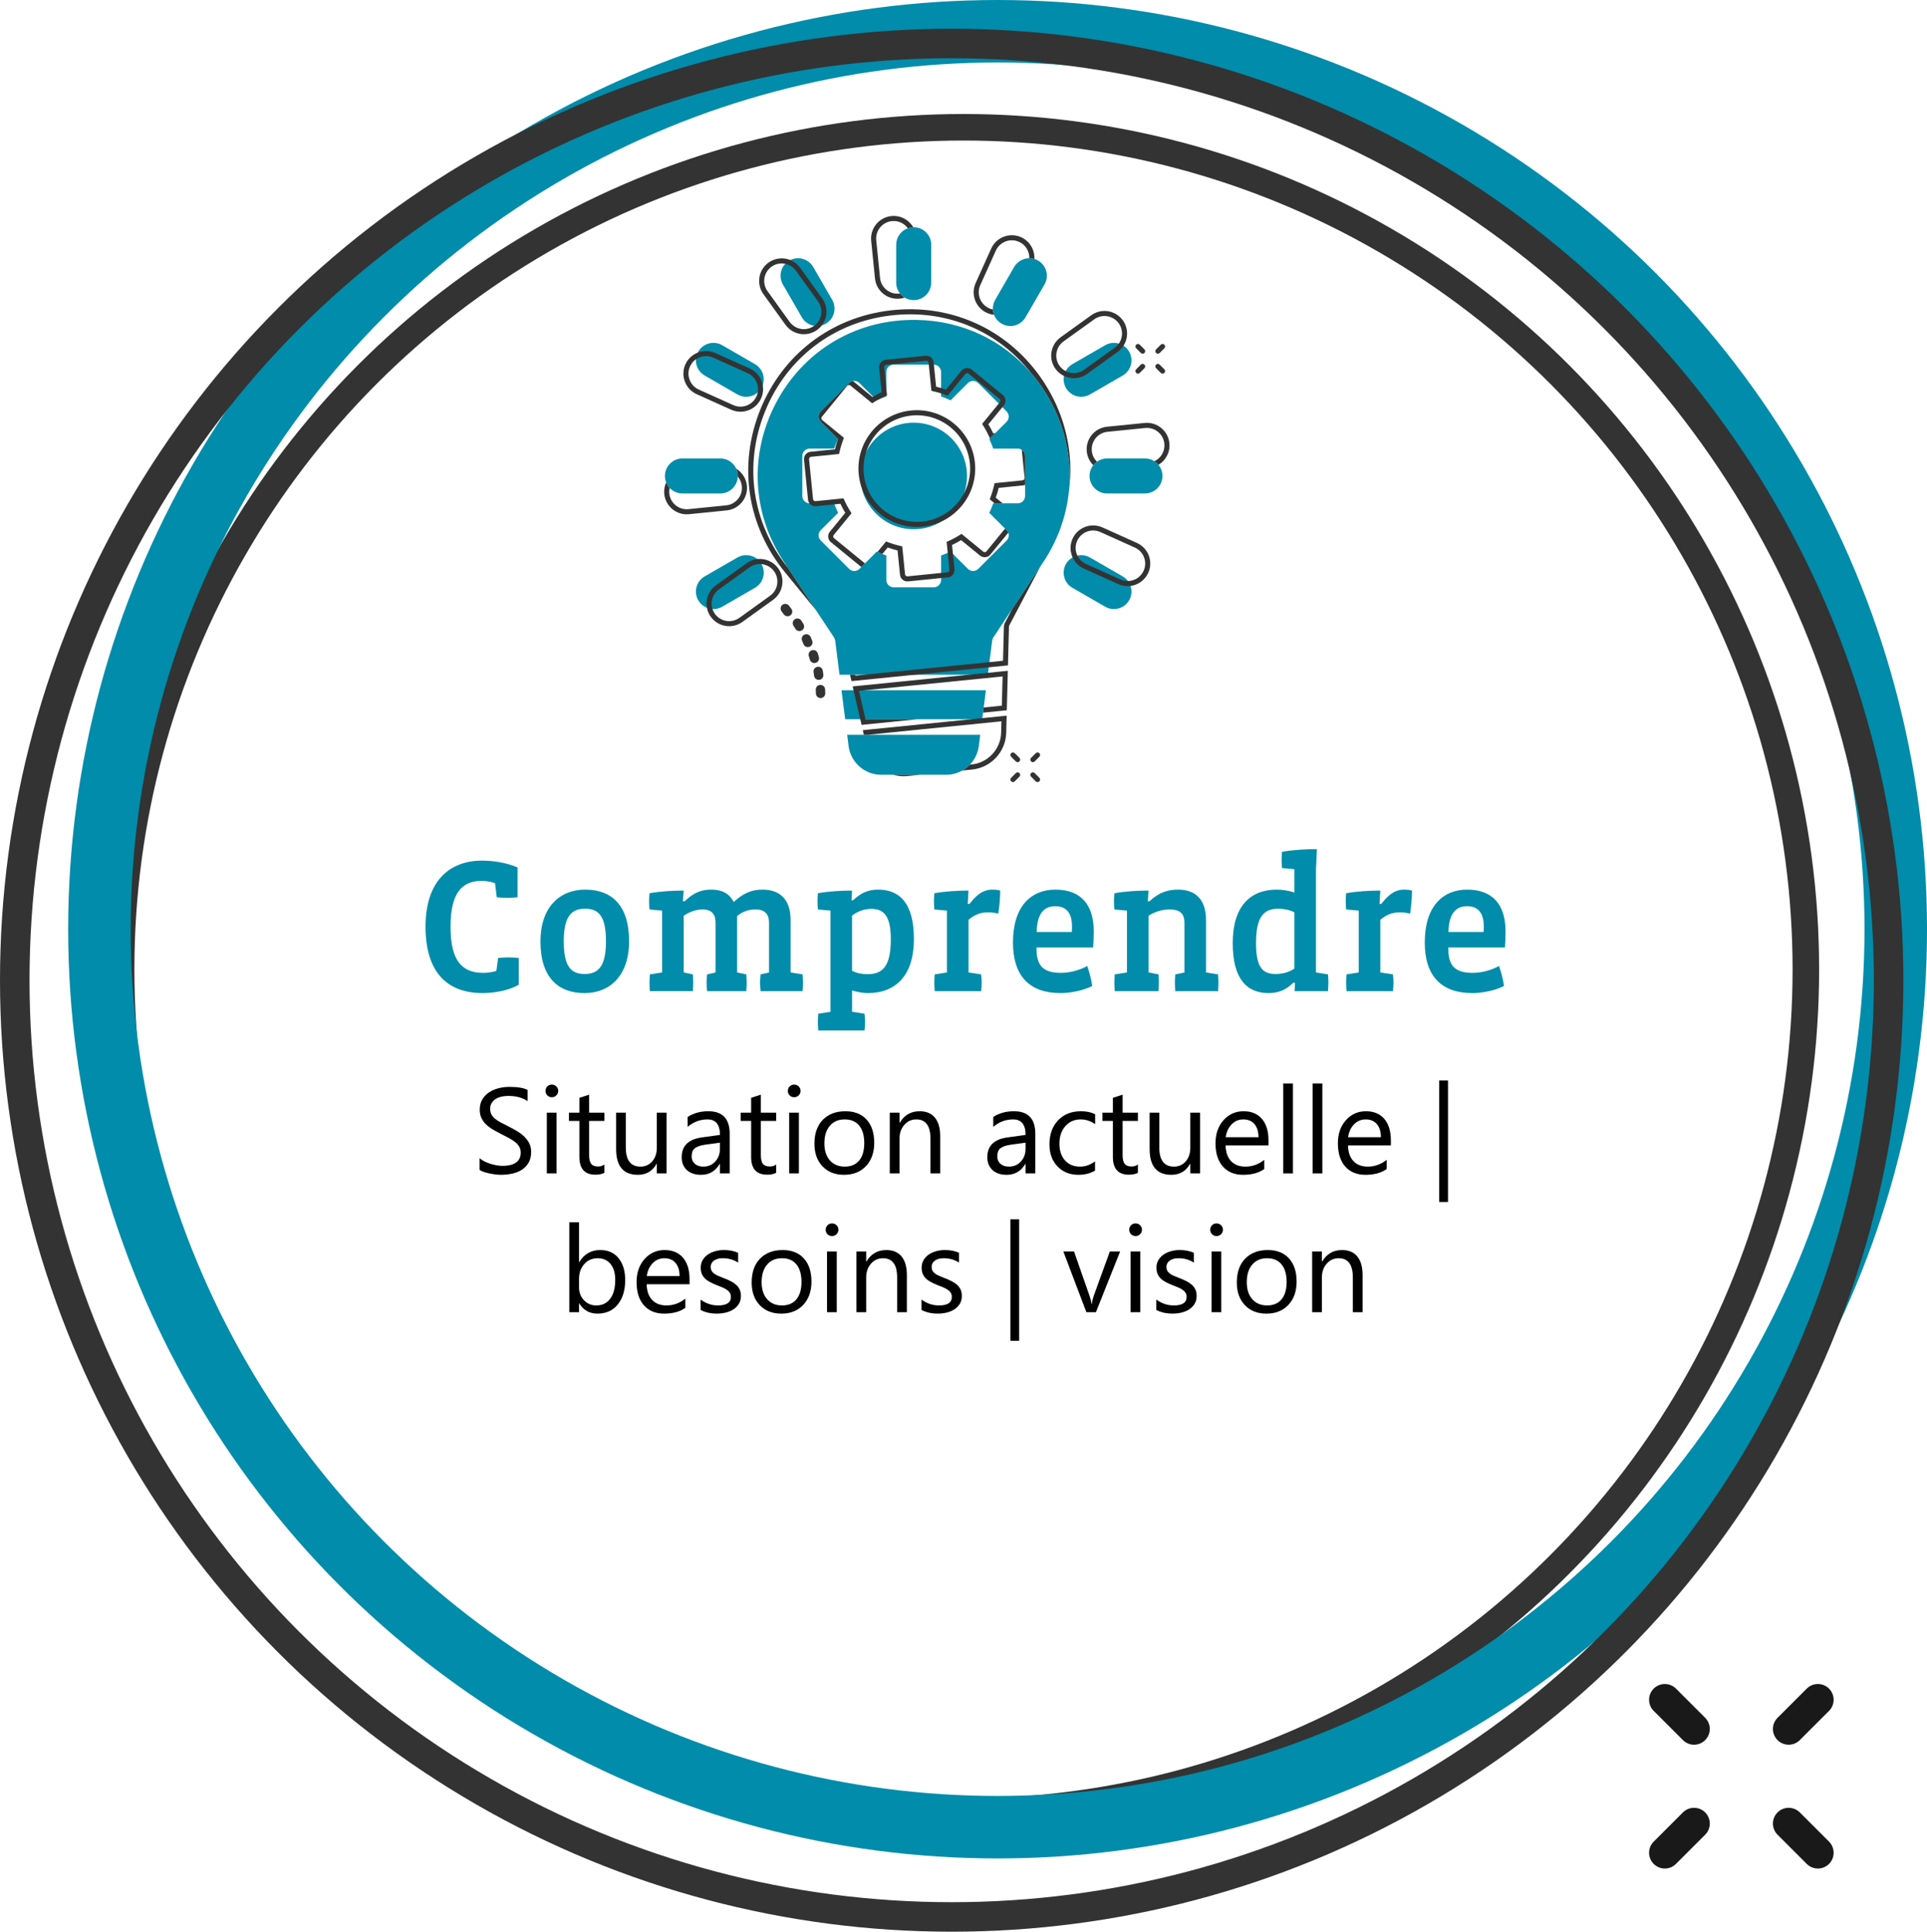 <?xml version="1.0" encoding="UTF-8"?>
<svg xmlns="http://www.w3.org/2000/svg" id="Ebene_2" data-name="Ebene 2" viewBox="0 0 222.053 222.642">
  <defs>
    <style>
      .cls-1 {
        fill: #008caa;
      }

      .cls-2 {
        fill: #333;
      }

      .cls-3 {
        stroke: #008caa;
        stroke-width: 7.202px;
      }

      .cls-3, .cls-4, .cls-5 {
        fill: none;
        stroke-miterlimit: 10;
      }

      .cls-4 {
        stroke-width: 3.402px;
      }

      .cls-4, .cls-5 {
        stroke: #333;
      }

      .cls-5 {
        stroke-width: 3.058px;
      }

      .cls-6 {
        fill: #191919;
      }
    </style>
  </defs>
  <g>
    <circle class="cls-5" cx="111.025" cy="111.737" r="97.068"></circle>
    <circle class="cls-3" cx="114.955" cy="107.099" r="103.498"></circle>
    <circle class="cls-4" cx="109.665" cy="112.977" r="107.964"></circle>
  </g>
  <g>
    <path class="cls-1" d="m59.774,113.492c-1.078.66-2.838.968-4.137.968-4.334,0-6.601-2.641-6.601-7.657,0-5.303,2.794-7.613,6.535-7.613,1.276,0,2.904.264,4.07.792v3.433c-.33.044-.858.066-1.166.066-.33,0-.924-.022-1.232-.066l-.198-1.628c-.33-.132-1.034-.264-1.496-.264-2.245,0-3.631,1.276-3.631,5.281,0,3.807,1.21,5.325,3.785,5.325.55,0,1.012-.088,1.496-.22l.198-1.496c.308-.044.902-.066,1.232-.066.308,0,.836.022,1.145.066v3.081Z"></path>
    <path class="cls-1" d="m67.363,114.46c-2.948,0-5.083-1.694-5.083-5.963,0-3.917,2.2-5.963,5.149-5.963,2.926,0,5.061,1.65,5.061,5.963,0,3.96-2.222,5.963-5.127,5.963Zm.066-9.726c-1.541,0-2.465.814-2.465,3.763,0,2.904.836,3.762,2.398,3.762,1.541,0,2.464-.814,2.464-3.762,0-2.905-.836-3.763-2.398-3.763Z"></path>
    <path class="cls-1" d="m92.489,114.24h-4.841c-.044-.309-.066-.683-.066-.99,0-.309.022-.639.066-.946l.968-.22v-5.743c0-.924-.418-1.519-1.562-1.519-.858,0-1.497.264-2.112.748v6.513l1.056.22c.022.308.044.66.044.946,0,.308-.022.682-.044.99h-4.51c-.044-.309-.066-.683-.066-.99,0-.309.022-.639.066-.946l.968-.22v-5.721c0-.968-.418-1.541-1.496-1.541-.748,0-1.496.264-2.178.726v6.535l1.056.22c.022.308.044.638.044.946,0,.308-.022.682-.044.99h-4.951c-.022-.309-.044-.683-.044-.99,0-.309.022-.639.044-.946l1.408-.22v-7.129l-1.452-.132c-.022-.264-.044-.638-.044-.946,0-.308.022-.66.044-.924,1.21-.22,2.684-.308,3.938-.308l-.088,1.232h.198c1.034-.99,1.915-1.342,3.081-1.342s2.068.418,2.574,1.43c1.145-1.056,2.112-1.43,3.323-1.43,1.826,0,3.234.946,3.234,3.521v6.029l1.386.22c.022.308.044.66.044.946,0,.308-.022.682-.044.99Z"></path>
    <path class="cls-1" d="m100.011,114.46c-.572,0-1.166-.11-1.826-.308v2.464l1.43.22c.044.309.066.639.066.946,0,.309-.022.683-.066.99h-5.325c-.022-.308-.044-.682-.044-.99,0-.286.022-.638.044-.946l1.408-.22v-11.662l-1.452-.132c-.022-.264-.044-.638-.044-.946,0-.308.022-.66.044-.924,1.21-.22,2.685-.308,3.938-.308l-.066,1.122h.176c.968-.924,1.848-1.232,2.904-1.232,2.31,0,4.115,1.386,4.115,5.699,0,4.159-2.068,6.227-5.303,6.227Zm.396-9.704c-.792,0-1.562.264-2.223.77v6.359c.528.286,1.167.396,1.782.396,1.782,0,2.685-.946,2.685-4.048,0-2.707-.836-3.477-2.244-3.477Z"></path>
    <path class="cls-1" d="m115.037,105.306c-.308-.088-.726-.154-1.122-.154-.771,0-1.475.154-2.311.858v6.073l1.452.22c.044.308.066.638.066.946,0,.308-.022.682-.066.99h-5.347c-.022-.309-.044-.683-.044-.99,0-.309.022-.639.044-.946l1.408-.22v-7.129l-1.452-.132c-.022-.264-.044-.638-.044-.946,0-.308.022-.66.044-.924,1.21-.22,2.684-.308,3.938-.308l-.088,1.54h.198c1.145-1.474,1.958-1.65,2.663-1.65.242,0,.616.022.88.11,0,.792-.088,1.826-.22,2.663Z"></path>
    <path class="cls-1" d="m125.971,109.201h-6.535v.088c0,1.98.726,2.838,2.816,2.838.99,0,2.134-.286,3.036-.792.242.704.484,1.606.572,2.31-1.1.551-2.574.814-3.653.814-3.542,0-5.479-1.937-5.479-5.831,0-4.203,2.112-6.095,4.885-6.095,2.992,0,4.422,1.804,4.422,4.796,0,.506-.022,1.298-.066,1.871Zm-6.513-1.782h4.048c.022-.176.022-.462.022-.638,0-1.628-.704-2.333-1.936-2.333-1.276,0-2.09.836-2.134,2.971Z"></path>
    <path class="cls-1" d="m140.359,114.24h-4.929c-.022-.309-.044-.683-.044-.99,0-.309.022-.639.044-.946l1.056-.22v-5.721c0-.99-.44-1.541-1.694-1.541-.88,0-1.694.242-2.442.726v6.535l1.144.22c.022.308.044.638.044.946,0,.308-.022.682-.044.99h-5.039c-.022-.309-.044-.683-.044-.99,0-.309.022-.639.044-.946l1.408-.22v-7.129l-1.452-.132c-.022-.264-.044-.616-.044-.924,0-.308.022-.682.044-.946,1.21-.22,2.684-.308,3.938-.308l-.088,1.232h.198c1.122-1.056,2.156-1.342,3.301-1.342,1.76,0,3.212.902,3.212,3.521v6.029l1.386.22c.022.308.044.66.044.946,0,.308-.022.682-.044.99Z"></path>
    <path class="cls-1" d="m153.03,114.24h-3.851l.044-.969h-.198c-.902.902-1.826,1.188-2.838,1.188-2.486,0-4.137-1.584-4.137-5.765,0-4.247,2.024-6.161,5.083-6.161.66,0,1.43.132,2.024.33v-2.685l-1.43-.132c-.022-.264-.044-.638-.044-.946s.022-.66.044-.924c1.21-.22,2.75-.308,4.026-.308l-.11,2.333v11.882l1.386.22c.022.308.044.638.044.946,0,.308-.022.682-.044.99Zm-3.873-9.088c-.462-.264-1.254-.418-1.848-.418-1.694,0-2.575.946-2.575,3.96,0,2.816.771,3.564,2.245,3.564.77,0,1.518-.176,2.178-.616v-6.491Z"></path>
    <path class="cls-1" d="m162.49,105.306c-.308-.088-.726-.154-1.122-.154-.771,0-1.475.154-2.311.858v6.073l1.452.22c.044.308.066.638.066.946,0,.308-.022.682-.066.99h-5.347c-.022-.309-.044-.683-.044-.99,0-.309.022-.639.044-.946l1.408-.22v-7.129l-1.452-.132c-.022-.264-.044-.638-.044-.946,0-.308.022-.66.044-.924,1.21-.22,2.684-.308,3.938-.308l-.088,1.54h.198c1.145-1.474,1.958-1.65,2.663-1.65.242,0,.616.022.88.11,0,.792-.088,1.826-.22,2.663Z"></path>
    <path class="cls-1" d="m173.423,109.201h-6.535v.088c0,1.98.726,2.838,2.816,2.838.99,0,2.134-.286,3.036-.792.242.704.484,1.606.572,2.31-1.1.551-2.575.814-3.653.814-3.542,0-5.479-1.937-5.479-5.831,0-4.203,2.112-6.095,4.885-6.095,2.992,0,4.422,1.804,4.422,4.796,0,.506-.022,1.298-.066,1.871Zm-6.513-1.782h4.048c.022-.176.022-.462.022-.638,0-1.628-.704-2.333-1.936-2.333-1.276,0-2.09.836-2.134,2.971Z"></path>
    <path d="m55.267,134.843v-1.354c.155.137.341.26.557.369s.444.201.684.276.479.134.721.175.465.062.67.062c.707,0,1.234-.131,1.583-.394.349-.262.523-.639.523-1.131,0-.265-.058-.495-.174-.69-.116-.196-.277-.375-.482-.537-.205-.161-.448-.316-.728-.465-.28-.147-.582-.304-.906-.468-.342-.174-.661-.349-.957-.526s-.554-.374-.772-.588c-.219-.215-.391-.457-.516-.729-.125-.271-.188-.589-.188-.953,0-.447.098-.835.294-1.166.196-.33.454-.603.772-.816.319-.215.683-.374,1.09-.479.408-.105.824-.157,1.248-.157.966,0,1.67.116,2.112.349v1.292c-.579-.401-1.322-.602-2.229-.602-.25,0-.501.026-.752.078-.25.053-.474.138-.67.257-.196.118-.355.271-.479.458-.123.187-.185.414-.185.684,0,.25.047.467.14.649.093.182.231.349.414.499s.404.296.666.438c.262.141.564.296.906.465.351.173.684.355.998.547s.59.403.827.636.425.489.564.772c.139.282.208.605.208.971,0,.482-.095.892-.284,1.227s-.444.607-.766.817c-.321.209-.691.361-1.111.454-.419.094-.861.141-1.326.141-.155,0-.346-.013-.574-.038-.228-.024-.46-.062-.697-.109s-.461-.106-.673-.178c-.212-.07-.382-.149-.509-.235Z"></path>
    <path d="m63.586,126.462c-.201,0-.372-.068-.513-.205s-.212-.311-.212-.52c0-.21.071-.384.212-.523.141-.139.312-.208.513-.208.205,0,.379.069.523.208.144.14.215.313.215.523,0,.2-.072.371-.215.513-.144.141-.318.212-.523.212Zm.547,8.777h-1.121v-7h1.121v7Z"></path>
    <path d="m69.65,135.171c-.264.146-.613.219-1.046.219-1.226,0-1.839-.684-1.839-2.051v-4.143h-1.203v-.957h1.203v-1.709l1.121-.362v2.071h1.764v.957h-1.764v3.944c0,.469.08.804.239,1.005.16.2.424.301.793.301.283,0,.526-.078.731-.232v.957Z"></path>
    <path d="m76.807,135.24h-1.121v-1.107h-.027c-.465.848-1.185,1.271-2.16,1.271-1.668,0-2.502-.994-2.502-2.98v-4.184h1.114v4.006c0,1.477.565,2.215,1.695,2.215.547,0,.997-.202,1.35-.605s.53-.931.53-1.582v-4.033h1.121v7Z"></path>
    <path d="m84.081,135.24h-1.121v-1.094h-.027c-.488.838-1.206,1.258-2.153,1.258-.697,0-1.243-.185-1.637-.554s-.591-.859-.591-1.47c0-1.309.77-2.069,2.311-2.283l2.099-.294c0-1.189-.481-1.784-1.442-1.784-.843,0-1.604.287-2.283.861v-1.148c.688-.438,1.481-.656,2.379-.656,1.645,0,2.468.87,2.468,2.611v4.553Zm-1.121-3.541l-1.688.232c-.52.072-.912.201-1.176.386s-.396.512-.396.981c0,.342.122.621.366.837.244.217.568.325.974.325.556,0,1.015-.195,1.377-.585s.543-.883.543-1.479v-.697Z"></path>
    <path d="m89.44,135.171c-.264.146-.613.219-1.046.219-1.226,0-1.839-.684-1.839-2.051v-4.143h-1.203v-.957h1.203v-1.709l1.121-.362v2.071h1.764v.957h-1.764v3.944c0,.469.08.804.239,1.005.16.2.424.301.793.301.283,0,.526-.078.731-.232v.957Z"></path>
    <path d="m91.511,126.462c-.201,0-.372-.068-.513-.205s-.212-.311-.212-.52c0-.21.071-.384.212-.523.141-.139.312-.208.513-.208.205,0,.379.069.523.208.144.14.215.313.215.523,0,.2-.072.371-.215.513-.144.141-.318.212-.523.212Zm.547,8.777h-1.121v-7h1.121v7Z"></path>
    <path d="m97.253,135.404c-1.035,0-1.86-.327-2.478-.981-.618-.653-.926-1.521-.926-2.601,0-1.176.321-2.095.964-2.755.643-.661,1.511-.991,2.604-.991,1.043,0,1.858.321,2.444.964s.878,1.533.878,2.673c0,1.116-.315,2.011-.947,2.683-.631.673-1.478,1.009-2.54,1.009Zm.082-6.385c-.72,0-1.29.245-1.709.734-.419.49-.629,1.166-.629,2.027,0,.829.212,1.483.636,1.962s.991.718,1.702.718c.725,0,1.282-.235,1.671-.704.39-.47.584-1.138.584-2.003,0-.875-.195-1.55-.584-2.023-.39-.475-.947-.711-1.671-.711Z"></path>
    <path d="m108.341,135.24h-1.121v-3.992c0-1.486-.542-2.229-1.627-2.229-.561,0-1.024.211-1.391.632-.367.422-.55.954-.55,1.597v3.992h-1.121v-7h1.121v1.162h.027c.529-.885,1.294-1.326,2.297-1.326.766,0,1.351.247,1.757.741.406.495.608,1.209.608,2.144v4.279Z"></path>
    <path d="m119.299,135.24h-1.121v-1.094h-.027c-.488.838-1.206,1.258-2.153,1.258-.697,0-1.243-.185-1.637-.554s-.591-.859-.591-1.47c0-1.309.77-2.069,2.311-2.283l2.099-.294c0-1.189-.481-1.784-1.442-1.784-.843,0-1.604.287-2.283.861v-1.148c.688-.438,1.481-.656,2.379-.656,1.645,0,2.468.87,2.468,2.611v4.553Zm-1.121-3.541l-1.688.232c-.52.072-.912.201-1.176.386s-.396.512-.396.981c0,.342.122.621.366.837.244.217.568.325.974.325.556,0,1.015-.195,1.377-.585s.543-.883.543-1.479v-.697Z"></path>
    <path d="m126.183,134.919c-.538.323-1.176.485-1.914.485-.998,0-1.804-.325-2.417-.975s-.919-1.491-.919-2.525c0-1.153.331-2.079.991-2.779.661-.699,1.542-1.049,2.646-1.049.615,0,1.158.113,1.627.342v1.148c-.52-.365-1.076-.547-1.668-.547-.715,0-1.302.256-1.76.769s-.687,1.187-.687,2.021c0,.82.215,1.467.646,1.941.431.474,1.008.711,1.733.711.611,0,1.185-.203,1.723-.608v1.066Z"></path>
    <path d="m131.125,135.171c-.264.146-.613.219-1.046.219-1.226,0-1.839-.684-1.839-2.051v-4.143h-1.203v-.957h1.203v-1.709l1.121-.362v2.071h1.764v.957h-1.764v3.944c0,.469.08.804.239,1.005.16.2.424.301.793.301.283,0,.526-.078.731-.232v.957Z"></path>
    <path d="m138.283,135.24h-1.121v-1.107h-.027c-.465.848-1.185,1.271-2.16,1.271-1.668,0-2.502-.994-2.502-2.98v-4.184h1.114v4.006c0,1.477.565,2.215,1.695,2.215.547,0,.997-.202,1.35-.605s.53-.931.53-1.582v-4.033h1.121v7Z"></path>
    <path d="m146.171,132.02h-4.942c.018.779.228,1.381.629,1.805s.953.636,1.654.636c.789,0,1.513-.26,2.174-.779v1.053c-.615.446-1.429.67-2.44.67-.989,0-1.766-.318-2.331-.954s-.848-1.53-.848-2.683c0-1.09.309-1.977.926-2.663.618-.686,1.384-1.028,2.3-1.028s1.625.296,2.126.889c.501.592.752,1.415.752,2.468v.588Zm-1.148-.95c-.004-.647-.161-1.151-.468-1.511-.308-.36-.735-.54-1.282-.54-.529,0-.978.188-1.347.567-.369.378-.597.872-.684,1.483h3.78Z"></path>
    <path d="m148.988,135.24h-1.121v-10.363h1.121v10.363Z"></path>
    <path d="m152.378,135.24h-1.121v-10.363h1.121v10.363Z"></path>
    <path d="m160.274,132.02h-4.942c.018.779.228,1.381.629,1.805s.953.636,1.654.636c.789,0,1.513-.26,2.174-.779v1.053c-.615.446-1.429.67-2.44.67-.989,0-1.766-.318-2.331-.954s-.848-1.53-.848-2.683c0-1.09.309-1.977.926-2.663.618-.686,1.384-1.028,2.3-1.028s1.625.296,2.126.889c.501.592.752,1.415.752,2.468v.588Zm-1.148-.95c-.004-.647-.161-1.151-.468-1.511-.308-.36-.735-.54-1.282-.54-.529,0-.978.188-1.347.567-.369.378-.597.872-.684,1.483h3.78Z"></path>
    <path d="m166.857,138.535h-1.012v-14h1.012v14Z"></path>
    <path d="m66.751,150.228h-.027v1.012h-1.121v-10.363h1.121v4.594h.027c.551-.93,1.358-1.395,2.42-1.395.898,0,1.601.313,2.109.939.508.627.762,1.467.762,2.52,0,1.171-.285,2.108-.854,2.812s-1.349,1.057-2.338,1.057c-.925,0-1.625-.393-2.099-1.176Zm-.027-2.823v.978c0,.578.188,1.069.564,1.473s.854.605,1.432.605c.679,0,1.211-.26,1.596-.779s.578-1.242.578-2.167c0-.779-.18-1.391-.54-1.832-.36-.442-.848-.663-1.463-.663-.652,0-1.176.227-1.572.68-.396.454-.595,1.022-.595,1.706Z"></path>
    <path d="m79.459,148.02h-4.942c.018.779.228,1.381.629,1.805s.953.636,1.654.636c.789,0,1.513-.26,2.174-.779v1.053c-.615.446-1.429.67-2.44.67-.989,0-1.766-.318-2.331-.954s-.848-1.53-.848-2.683c0-1.09.309-1.977.926-2.663.618-.686,1.384-1.028,2.3-1.028s1.625.296,2.126.889c.501.592.752,1.415.752,2.468v.588Zm-1.148-.95c-.004-.647-.161-1.151-.468-1.511-.308-.36-.735-.54-1.282-.54-.529,0-.978.188-1.347.567-.369.378-.597.872-.684,1.483h3.78Z"></path>
    <path d="m80.731,150.987v-1.203c.611.451,1.283.677,2.017.677.984,0,1.477-.328,1.477-.984,0-.188-.042-.346-.126-.476s-.198-.245-.342-.345c-.144-.101-.312-.19-.506-.271-.194-.079-.402-.163-.625-.249-.31-.123-.582-.247-.817-.373-.235-.125-.431-.267-.588-.424s-.276-.336-.355-.536c-.08-.201-.12-.436-.12-.704,0-.328.075-.619.226-.872s.351-.465.602-.636.537-.3.858-.386c.321-.087.653-.13.995-.13.606,0,1.148.104,1.627.314v1.135c-.515-.338-1.107-.506-1.777-.506-.209,0-.399.023-.567.071s-.313.115-.434.202c-.121.086-.214.19-.28.311-.066.121-.099.254-.099.4,0,.182.033.335.099.458s.163.232.291.328.283.182.465.26c.182.077.39.161.622.253.31.118.588.24.834.365.246.126.456.267.629.424s.307.339.4.544.14.448.14.731c0,.346-.076.646-.229.902-.153.255-.356.467-.612.636-.255.168-.549.294-.882.376s-.681.123-1.046.123c-.72,0-1.344-.14-1.873-.417Z"></path>
    <path d="m90.021,151.404c-1.035,0-1.86-.327-2.478-.981-.618-.653-.926-1.521-.926-2.601,0-1.176.321-2.095.964-2.755.643-.661,1.511-.991,2.604-.991,1.043,0,1.858.321,2.444.964s.878,1.533.878,2.673c0,1.116-.315,2.011-.947,2.683-.631.673-1.478,1.009-2.54,1.009Zm.082-6.385c-.72,0-1.29.245-1.709.734-.419.49-.629,1.166-.629,2.027,0,.829.212,1.483.636,1.962s.991.718,1.702.718c.725,0,1.282-.235,1.671-.704.39-.47.584-1.138.584-2.003,0-.875-.195-1.55-.584-2.023-.39-.475-.947-.711-1.671-.711Z"></path>
    <path d="m95.873,142.462c-.201,0-.372-.068-.513-.205s-.212-.311-.212-.52c0-.21.071-.384.212-.523.141-.139.312-.208.513-.208.205,0,.379.069.523.208.144.14.215.313.215.523,0,.2-.072.371-.215.513-.144.141-.318.212-.523.212Zm.547,8.777h-1.121v-7h1.121v7Z"></path>
    <path d="m104.5,151.24h-1.121v-3.992c0-1.486-.542-2.229-1.627-2.229-.561,0-1.024.211-1.391.632-.367.422-.55.954-.55,1.597v3.992h-1.121v-7h1.121v1.162h.027c.529-.885,1.294-1.326,2.297-1.326.766,0,1.351.247,1.757.741.406.495.608,1.209.608,2.144v4.279Z"></path>
    <path d="m106.188,150.987v-1.203c.611.451,1.283.677,2.017.677.984,0,1.477-.328,1.477-.984,0-.188-.042-.346-.126-.476s-.198-.245-.342-.345c-.144-.101-.312-.19-.506-.271-.194-.079-.402-.163-.625-.249-.31-.123-.582-.247-.817-.373-.235-.125-.431-.267-.588-.424s-.276-.336-.355-.536c-.08-.201-.12-.436-.12-.704,0-.328.075-.619.226-.872s.351-.465.602-.636.537-.3.858-.386c.321-.087.653-.13.995-.13.606,0,1.148.104,1.627.314v1.135c-.515-.338-1.107-.506-1.777-.506-.209,0-.399.023-.567.071s-.313.115-.434.202c-.121.086-.214.19-.28.311-.066.121-.099.254-.099.4,0,.182.033.335.099.458s.163.232.291.328.283.182.465.26c.182.077.39.161.622.253.31.118.588.24.834.365.246.126.456.267.629.424s.307.339.4.544.14.448.14.731c0,.346-.076.646-.229.902-.153.255-.356.467-.612.636-.255.168-.549.294-.882.376s-.681.123-1.046.123c-.72,0-1.344-.14-1.873-.417Z"></path>
    <path d="m117.44,154.535h-1.012v-14h1.012v14Z"></path>
    <path d="m129.075,144.24l-2.789,7h-1.101l-2.652-7h1.23l1.777,5.086c.132.373.214.699.246.978h.027c.045-.352.119-.668.219-.95l1.859-5.113h1.183Z"></path>
    <path d="m130.852,142.462c-.201,0-.372-.068-.513-.205s-.212-.311-.212-.52c0-.21.071-.384.212-.523.141-.139.312-.208.513-.208.205,0,.379.069.523.208.144.14.215.313.215.523,0,.2-.072.371-.215.513-.144.141-.318.212-.523.212Zm.547,8.777h-1.121v-7h1.121v7Z"></path>
    <path d="m133.245,150.987v-1.203c.611.451,1.283.677,2.017.677.984,0,1.477-.328,1.477-.984,0-.188-.042-.346-.126-.476s-.198-.245-.342-.345c-.144-.101-.312-.19-.506-.271-.194-.079-.402-.163-.625-.249-.31-.123-.582-.247-.817-.373-.235-.125-.431-.267-.588-.424s-.276-.336-.355-.536c-.08-.201-.12-.436-.12-.704,0-.328.075-.619.226-.872s.351-.465.602-.636.537-.3.858-.386c.321-.087.653-.13.995-.13.606,0,1.148.104,1.627.314v1.135c-.515-.338-1.107-.506-1.777-.506-.209,0-.399.023-.567.071s-.313.115-.434.202c-.121.086-.214.19-.28.311-.066.121-.099.254-.099.4,0,.182.033.335.099.458s.163.232.291.328.283.182.465.26c.182.077.39.161.622.253.31.118.588.24.834.365.246.126.456.267.629.424s.307.339.4.544.14.448.14.731c0,.346-.076.646-.229.902-.153.255-.356.467-.612.636-.255.168-.549.294-.882.376s-.681.123-1.046.123c-.72,0-1.344-.14-1.873-.417Z"></path>
    <path d="m140.183,142.462c-.201,0-.372-.068-.513-.205s-.212-.311-.212-.52c0-.21.071-.384.212-.523.141-.139.312-.208.513-.208.205,0,.379.069.523.208.144.14.215.313.215.523,0,.2-.072.371-.215.513-.144.141-.318.212-.523.212Zm.547,8.777h-1.121v-7h1.121v7Z"></path>
    <path d="m145.925,151.404c-1.035,0-1.86-.327-2.478-.981-.618-.653-.926-1.521-.926-2.601,0-1.176.321-2.095.964-2.755.643-.661,1.511-.991,2.604-.991,1.043,0,1.858.321,2.444.964s.878,1.533.878,2.673c0,1.116-.315,2.011-.947,2.683-.631.673-1.478,1.009-2.54,1.009Zm.082-6.385c-.72,0-1.29.245-1.709.734-.419.49-.629,1.166-.629,2.027,0,.829.212,1.483.636,1.962s.991.718,1.702.718c.725,0,1.282-.235,1.671-.704.39-.47.584-1.138.584-2.003,0-.875-.195-1.55-.584-2.023-.39-.475-.947-.711-1.671-.711Z"></path>
    <path d="m157.013,151.24h-1.121v-3.992c0-1.486-.542-2.229-1.627-2.229-.561,0-1.024.211-1.391.632-.367.422-.55.954-.55,1.597v3.992h-1.121v-7h1.121v1.162h.027c.529-.885,1.294-1.326,2.297-1.326.766,0,1.351.247,1.757.741.406.495.608,1.209.608,2.144v4.279Z"></path>
  </g>
  <g>
    <g>
      <polygon class="cls-1" points="97.393 82.899 99.877 82.899 105.717 82.899 113.182 82.899 113.198 82.77 113.279 82.138 113.354 81.543 113.607 79.555 96.968 79.555 97.393 82.899"></polygon>
      <circle class="cls-1" cx="105.288" cy="54.858" r="6.142" transform="translate(-.437 .847) rotate(-.46)"></circle>
      <path class="cls-1" d="m85.02,54.939c.001-.027.002-.054.002-.08,0-.298-.065-.582-.182-.837-.319-.697-1.022-1.182-1.837-1.182h-4.363c-1.113,0-2.018.905-2.018,2.018,0,.263.05.513.142.744.094.236.231.45.401.632.369.395.893.642,1.475.642h4.363c1.086,0,1.974-.862,2.017-1.938Z"></path>
      <path class="cls-1" d="m133.492,53.575c-.133-.161-.29-.3-.465-.414-.315-.203-.69-.322-1.092-.322h-4.363c-.434,0-.837.138-1.167.372-.16.114-.302.25-.423.404-.269.343-.429.774-.429,1.242,0,1.113.905,2.018,2.018,2.018h4.363c1.113,0,2.018-.905,2.018-2.018,0-.487-.173-.934-.461-1.283Z"></path>
      <path class="cls-1" d="m85.988,63.982h-0c-.353 0-.702.094-1.008.271l-3.778,2.181c-.467.27-.801.705-.94,1.225-.14.521-.068,1.065.202,1.531.359.622,1.029,1.009,1.749,1.009.353,0,.702-.094,1.008-.271l3.778-2.181c.467-.27.801-.705.94-1.225.14-.521.068-1.065-.202-1.531-.359-.623-1.029-1.009-1.749-1.009Z"></path>
      <path class="cls-1" d="m124.587,45.734c.353,0,.702-.094,1.008-.271l3.778-2.181c.964-.556,1.295-1.793.739-2.757-.359-.623-1.029-1.009-1.749-1.009h-0c-.353 0-.702.094-1.008.271l-3.778,2.181c-.467.27-.801.705-.94,1.225-.14.521-.068,1.065.202,1.532.359.622,1.029,1.009,1.749,1.009Z"></path>
      <path class="cls-1" d="m92.397,36.568c.359.623,1.029,1.009,1.749,1.009.353,0,.702-.094,1.008-.271.467-.269.801-.705.94-1.225.14-.521.068-1.065-.202-1.531l-2.181-3.778c-.359-.623-1.029-1.009-1.749-1.009h-0c-.353 0-.702.094-1.008.271-.467.27-.801.705-.94,1.225-.14.521-.068,1.065.202,1.531l2.181,3.778Z"></path>
      <path class="cls-1" d="m129.374,66.434l-3.778-2.181c-.307-.177-.655-.271-1.008-.271h-0c-.719 0-1.389.387-1.749,1.009-.27.467-.341,1.011-.202,1.531.14.521.473.956.94,1.225l3.778,2.181c.307.177.655.271,1.008.271.719,0,1.389-.387,1.749-1.009.27-.467.341-1.011.202-1.531-.14-.521-.473-.956-.94-1.225Z"></path>
      <path class="cls-1" d="m81.201,43.282l3.778,2.181c.307.177.655.271,1.008.271.719,0,1.389-.387,1.749-1.009.556-.964.225-2.2-.739-2.757l-3.778-2.181c-.307-.177-.655-.271-1.008-.271h-0c-.719 0-1.389.387-1.749,1.009-.27.467-.341,1.011-.202,1.531s.473.956.94,1.225Z"></path>
      <path class="cls-1" d="m99.544,84.689h-1.924l.165,1.296c.24,1.888,1.856,3.312,3.759,3.312h7.487c.67,0,1.305-.177,1.857-.488.322-.182.616-.41.872-.675.55-.57.924-1.314,1.03-2.148l.165-1.296h-13.411Z"></path>
      <path class="cls-1" d="m121.152,46.436c-.672-1.278-1.472-2.446-2.381-3.494-3.272-3.773-7.951-5.982-13.134-6.07-.116-.002-.233-.003-.349-.003-.116,0-.233.001-.349.003-6.623.112-12.423,3.687-15.516,9.564-3.112,5.913-2.769,12.765.917,18.328l.431.65,3.231,4.878,2.098,3.167c.076.115.124.245.142.381l.498,3.924h17.093l.028-.222.08-.632.076-.595.314-2.475c.017-.136.066-.267.142-.381l2.158-3.257,3.227-4.87.376-.567c1.67-2.521,2.654-5.306,2.941-8.149.346-3.431-.322-6.946-2.024-10.18Zm-5.159,15.866l-3.262,3.262c-.166.166-.383.248-.6.248s-.434-.083-.6-.248l-1.723-1.723-.271-.271c-.109.053-.218.104-.329.153-.251.111-.507.212-.767.301v2.82c0,.468-.38.848-.848.848h-4.613c-.468,0-.848-.38-.848-.848v-2.82c-.154-.053-.306-.11-.457-.17-.188-.075-.373-.157-.556-.244-.028-.013-.055-.026-.083-.04l-1.368,1.368-.416.416-.21.21c-.159.159-.375.248-.6.248-.225,0-.441-.089-.6-.248l-3.262-3.262c-.331-.331-.331-.869,0-1.2l1.994-1.994c-.155-.318-.293-.644-.412-.977-.014-.039-.028-.079-.042-.118h-2.82c-.008,0-.017-0-.025-0-.457-.013-.823-.388-.823-.848v-4.613c0-.469.38-.848.848-.848h2.82c.123-.357.266-.706.43-1.046 0-0.0 0-.001 0-.001.008-.016.016-.032.023-.049l-1.994-1.994c-.331-.331-.331-.868,0-1.2l3.262-3.262c.124-.124.277-.201.437-.233.054-.011.109-.016.163-.016.217,0,.434.083.6.248l1.994,1.994c.016-.008.032-.016.048-.023 0-0.0.001-0.0.001-.001.34-.163.689-.307,1.046-.429v-2.82c0-.469.38-.848.848-.848h4.613c.006,0,.013,0,.019 0.0.459.01.829.386.829.848v2.82c.374.129.74.28,1.096.454l1.994-1.994c.165-.165.383-.248.6-.248s.434.083.6.248l2.36,2.36.902.902c.159.159.248.375.248.6,0,.225-.089.441-.248.6l-1.312,1.312-.605.605-.076.076c.174.355.325.721.454,1.096h2.82c.173,0,.334.052.469.141.229.152.38.412.38.707v4.613c0,.469-.38.848-.848.848h-2.82c-.129.374-.28.74-.454,1.096l1.815,1.815.179.179c.086.086.15.186.191.292.118.304.054.662-.191.907Z"></path>
      <path class="cls-1" d="m114.48,36.081c.018.067.039.133.064.197.164.433.47.793.877,1.028.306.177.655.271,1.008.271.719,0,1.389-.387,1.749-1.009l2.181-3.778c.269-.467.341-1.011.202-1.531-.14-.521-.473-.956-.94-1.226-.135-.078-.277-.139-.425-.184-.188-.057-.384-.087-.582-.087h-.001c-.719,0-1.389.387-1.749,1.009l-2.181,3.778c-.199.344-.29.731-.268,1.119.008.138.03.276.066.413Z"></path>
      <path class="cls-1" d="m104.246,34.301c.304.184.661.29,1.042.29,1.113,0,2.018-.905,2.018-2.018v-4.363c0-1.113-.905-2.018-2.018-2.018-.017,0-.035 0-.052.001-.217.006-.426.046-.622.115-.783.278-1.344,1.026-1.344,1.902v4.363c0,.475.165.912.44,1.257.149.187.331.347.536.471Z"></path>
    </g>
    <g>
      <path class="cls-2" d="m113.198,82.77l-1.286.129-11.831,1.191-.66.066.123.533h.6l-.004-.018,15.257-1.535-.034,1.306c-.05,1.903-1.515,3.481-3.409,3.672l-.195.02c-.256.266-.55.493-.872.675l1.126-.113c2.186-.22,3.878-2.042,3.935-4.238l.034-1.306.017-.664-.66.066-2.14.216Z"></path>
      <path class="cls-2" d="m104.564,89.445l1.474-.148h-3.118c.521.15,1.077.205,1.643.148Z"></path>
      <polygon class="cls-2" points="113.862 77.543 111.656 77.765 98.919 79.047 98.258 79.113 98.36 79.555 98.407 79.76 99.131 82.899 99.165 83.045 99.281 83.547 99.793 83.495 105.717 82.899 99.877 82.899 99.735 82.913 99.731 82.899 98.977 79.628 99.709 79.555 115.532 77.963 115.444 81.332 113.354 81.543 113.279 82.138 115.503 81.914 116.016 81.863 116.029 81.348 116.117 77.978 116.134 77.314 115.474 77.381 113.862 77.543"></polygon>
      <path class="cls-2" d="m116.632,70.202l-.847,1.608c-.064.122-.099.256-.103.394l-.103,3.954-1.561.157-14.398,1.449-1.048.105-.024-.105h-.6l.055.237.116.502.512-.052,6.83-.687,8.482-.854,1.695-.17.513-.052.013-.515.103-3.955c.001-.047.014-.094.036-.136l3.557-6.752-3.227,4.87Z"></path>
      <path class="cls-2" d="m123.176,56.615c.151-1.112.199-2.234.142-3.351-.082-1.63-.386-3.249-.902-4.81-.524-1.581-1.265-3.103-2.205-4.523-.934-1.411-2.038-2.681-3.281-3.774-1.227-1.079-2.589-1.985-4.048-2.694-1.459-.709-3.012-1.218-4.617-1.514-1.626-.3-3.303-.381-4.986-.24-.118.01-.238.021-.357.033-.119.012-.239.025-.357.039-1.677.197-3.304.611-4.838,1.229-1.513.61-2.934,1.419-4.222,2.403-1.288.985-2.442,2.144-3.43,3.446-1,1.319-1.829,2.783-2.464,4.353-.638,1.579-1.062,3.218-1.26,4.872-.195,1.633-.17,3.279.074,4.893.245,1.614.708,3.193,1.378,4.694.678,1.52,1.568,2.959,2.645,4.275l3.554,4.347-3.231-4.878c-4.115-5.146-5.095-11.852-2.617-17.983,2.489-6.157,7.902-10.295,14.48-11.069.115-.013.232-.026.347-.038.115-.012.232-.023.347-.032,6.058-.507,11.719,1.959,15.443,6.649.909,1.048,1.709,2.217,2.381,3.494,1.702,3.234,2.37,6.748,2.024,10.18Z"></path>
      <path class="cls-2" d="m114.61,55.687l-.096.406c-.085.361-.193.72-.321,1.067l-.145.391.323.264.241.197h.924l-.795-.65c.137-.371.251-.75.342-1.135l2.805-.282c.082-.008.159-.028.232-.057v-3.337c0-.295-.151-.555-.38-.707l.325,3.23c.015.144-.091.274-.236.289l-2.805.282-.415.042Z"></path>
      <path class="cls-2" d="m96.552,50.657c-.136.369-.249.745-.339,1.128l-2.805.282c-.466.047-.806.463-.759.929l.462,4.59c.016.161.076.306.167.426.172.228.456.363.762.333l2.124-.214.681-.068c.165.359.353.708.561,1.044l-1.784,2.183c-.297.363-.243.897.12,1.194l3.512,2.87.416-.416-3.557-2.907c-.074-.06-.091-.137-.096-.178-.004-.041-.002-.12.058-.193l1.784-2.183.264-.323-.22-.355c-.195-.315-.372-.645-.527-.981l-.175-.379-.415.042-2.805.282c-.145.015-.274-.091-.289-.236l-.462-4.59c-.015-.144.091-.274.236-.288l2.805-.282.415-.042.096-.406c.085-.361.193-.719.321-1.067l.145-.391-.323-.264-2.183-1.784c-.074-.06-.091-.137-.096-.178-.004-.041-.002-.12.058-.193l2.919-3.572c.06-.073.137-.091.178-.096.041-.004.12-.002.193.058l2.183,1.784.323.264.355-.22c.076-.047.153-.093.23-.138 0-0.0.001-0.0.001-.001.243-.141.494-.271.749-.388l.297-.137.083-.038-.042-.415-.041-.404-.242-2.401c-.015-.145.091-.274.236-.289l4.59-.462c.144-.015.274.091.289.236l.02.201.262,2.605.042.415.406.096c.237.056.474.122.707.197.121.039.241.081.36.124l.391.144.264-.323,1.784-2.183c.06-.074.137-.091.178-.096.041-.004.12-.002.193.058l3.572,2.919c.055.045.088.108.096.178.007.07-.014.139-.058.193l-.131.161-1.653,2.023-.264.323.22.355c.195.315.372.645.527.981l.155.337.605-.605-.229.023c-.165-.359-.353-.708-.561-1.044l1.615-1.977.169-.206c.142-.174.21-.398.187-.622-.023-.224-.133-.43-.307-.572l-3.572-2.919c-.181-.148-.406-.209-.622-.187-.216.022-.424.126-.572.307l-1.784,2.183c-.186-.069-.373-.131-.563-.189-.189-.057-.38-.108-.573-.153l-.256-2.546-.026-.259c-.047-.466-.463-.806-.929-.759l-4.59.462c-.466.047-.806.463-.759.929l.282,2.805c-.336.155-.662.328-.978.52-.022.014-.045.027-.067.041l-2.183-1.784c-.027-.022-.055-.042-.083-.06-.16.031-.313.109-.437.233l-3.262,3.262c-.331.331-.331.868,0,1.2l1.994,1.994c-.008.016-.016.032-.023.049-0.0 0-0.0.001-0.0.001Z"></path>
      <path class="cls-2" d="m112.933,64.033c.182.148.406.209.622.187.216-.022.424-.126.572-.307l2.058-2.518c-.041-.107-.105-.206-.191-.292l-.179-.179-2.141,2.62c-.06.074-.137.091-.178.096-.041.004-.12.002-.193-.058l-2.183-1.784-.323-.264-.355.22c-.315.195-.645.372-.981.527l-.379.175.042.415.086.854.196,1.951c.015.145-.091.274-.236.289l-.728.073-3.863.389c-.144.015-.274-.091-.289-.236l-.282-2.805-.042-.415-.406-.096c-.361-.085-.72-.193-1.067-.321l-.391-.145-.264.323-.719.88c.183.087.368.169.556.244l.616-.754c.371.137.75.251,1.135.342l.282,2.805c.047.466.463.806.929.759l3.804-.383.786-.079c.466-.047.806-.463.759-.929l-.178-1.774-.104-1.031c.359-.165.708-.353,1.044-.561l2.183,1.784Z"></path>
      <path class="cls-2" d="m106.322,60.699c3.691-.371,6.391-3.676,6.02-7.367-.371-3.691-3.676-6.391-7.367-6.02-3.691.371-6.391,3.676-6.02,7.367.371,3.691,3.676,6.391,7.367,6.02Zm-6.785-6.078c-.339-3.37,2.127-6.387,5.496-6.726,3.37-.339,6.387,2.127,6.726,5.496.339,3.37-2.127,6.387-5.496,6.726-3.37.339-6.387-2.127-6.726-5.496Z"></path>
      <path class="cls-2" d="m86.066,55.977c-.084-.838-.559-1.544-1.226-1.955.117.255.182.538.182.837,0,.027-0.0.054-.002.08.253.3.422.677.464,1.097.112,1.107-.699,2.099-1.806,2.21l-4.341.437c-1.107.112-2.099-.699-2.21-1.806-.022-.221-.008-.437.038-.642-.17-.183-.308-.397-.401-.632-.184.404-.266.861-.219,1.333.144,1.428,1.423,2.473,2.851,2.329l4.341-.437c1.428-.144,2.473-1.422,2.329-2.85Z"></path>
      <path class="cls-2" d="m134.752,51.077c-.144-1.428-1.422-2.473-2.851-2.329l-4.341.437c-1.428.144-2.473,1.422-2.329,2.851.063.621.34,1.17.752,1.58.121-.154.263-.29.423-.404-.324-.319-.543-.748-.592-1.235-.112-1.107.699-2.099,1.806-2.21l4.341-.437c1.107-.112,2.099.699,2.21,1.806.088.871-.394,1.67-1.143,2.025.175.113.332.253.465.414.841-.502,1.364-1.46,1.26-2.498Z"></path>
      <path class="cls-2" d="m87.3,64.435h-0c-.453.046-.889.211-1.259.477l-3.541,2.549c-.564.406-.937,1.008-1.048,1.694-.112.686.05,1.375.457,1.939.542.752,1.451,1.162,2.374,1.069.453-.046.889-.211,1.259-.477l3.541-2.549c.564-.406.937-1.008,1.048-1.694.112-.686-.05-1.375-.457-1.939-.542-.752-1.451-1.162-2.374-1.069Zm2.253,2.915c-.087.532-.375.999-.813,1.313l-3.541,2.549c-.287.207-.625.335-.976.37-.716.072-1.421-.246-1.841-.829-.315-.438-.441-.972-.354-1.504s.375-.999.813-1.313l3.541-2.549c.287-.207.625-.335.976-.37h0c.716-.072,1.421.246,1.841.829.315.438.441.972.354,1.504Z"></path>
      <path class="cls-2" d="m123.996,43.578c.453-.046.889-.211,1.259-.477l3.541-2.549c1.165-.839,1.43-2.468.592-3.633-.542-.752-1.451-1.162-2.374-1.069h-0c-.453.046-.889.211-1.259.477l-3.541,2.549c-.564.406-.937,1.008-1.048,1.694-.112.686.05,1.375.457,1.939.542.752,1.451,1.162,2.374,1.069Zm-2.253-2.915c.087-.532.375-.999.813-1.313l3.541-2.549c.287-.207.625-.335.976-.37h0c.716-.072,1.421.246,1.841.829.65.903.444,2.167-.459,2.817l-3.541,2.549c-.287.207-.625.335-.976.37-.716.072-1.421-.246-1.841-.829-.315-.438-.441-.972-.354-1.504Z"></path>
      <path class="cls-2" d="m113.733,36.062c.258.116.532.189.811.217-.024-.064-.046-.13-.064-.197-.037-.136-.059-.275-.066-.413-.151-.029-.299-.076-.441-.14-.491-.222-.867-.621-1.058-1.125-.191-.504-.174-1.052.047-1.544l1.792-3.978c.295-.655.923-1.107,1.639-1.179.351-.035.708.023,1.03.168.491.221.867.621,1.058,1.125.094.249.138.508.131.767.198,0,.394.029.582.087.019-.357-.036-.716-.167-1.06-.246-.65-.731-1.166-1.365-1.451-.416-.188-.876-.263-1.329-.217-.461.047-.895.215-1.26.478-.365.263-.663.62-.853,1.043l-1.792,3.978c-.286.634-.307,1.341-.061,1.991.246.65.731,1.166,1.365,1.451Z"></path>
      <path class="cls-2" d="m100.827,32.094c.144,1.428,1.422,2.473,2.851,2.329.197-.02.387-.062.568-.122-.206-.124-.387-.284-.536-.471-.03.005-.06.008-.091.011-1.107.112-2.099-.699-2.21-1.806l-.437-4.341c-.112-1.107.699-2.099,1.806-2.21.739-.075,1.427.262,1.835.824.195-.07.404-.11.622-.115-.497-.859-1.466-1.396-2.516-1.29-1.428.144-2.473,1.423-2.329,2.851l.437,4.341Z"></path>
      <path class="cls-2" d="m90.517,37.44c.542.752,1.451,1.162,2.374,1.069.453-.046.889-.211,1.259-.477.564-.406.937-1.008,1.048-1.694.112-.686-.05-1.375-.456-1.939l-2.549-3.541c-.542-.752-1.451-1.162-2.374-1.069h-0c-.453.046-.889.211-1.259.477-.564.406-.937,1.008-1.048,1.694-.112.686.05,1.375.456,1.939l2.549,3.541Zm-2.428-5.386c.087-.532.375-.999.813-1.313.287-.207.625-.335.976-.37h0c.716-.072,1.421.246,1.841.829l2.549,3.541c.315.438.441.972.354,1.504-.087.532-.375.999-.813,1.313-.287.207-.625.335-.976.37-.716.072-1.421-.246-1.841-.829l-2.549-3.541c-.315-.438-.441-.972-.354-1.504Z"></path>
      <path class="cls-2" d="m131.013,62.579l-3.978-1.792c-.416-.188-.876-.263-1.329-.217h-0c-.923.093-1.733.676-2.113,1.521-.286.634-.307,1.341-.061,1.991.246.65.731,1.166,1.365,1.451l3.978,1.792c.416.188.876.263,1.329.217.923-.093,1.733-.676,2.113-1.521.286-.634.307-1.341.061-1.991-.246-.65-.731-1.166-1.365-1.451Zm.771,3.202c-.295.655-.923,1.107-1.639,1.179-.351.035-.707-.023-1.03-.168l-3.978-1.792c-.491-.221-.867-.621-1.058-1.125-.191-.504-.174-1.052.047-1.544.295-.655.923-1.107,1.639-1.179h0c.351-.035.707.023,1.03.168l3.978,1.792c.491.221.867.621,1.058,1.125.191.504.174,1.052-.047,1.544Z"></path>
      <path class="cls-2" d="m80.284,45.433l3.978,1.792c.416.188.876.263,1.329.217.923-.093,1.733-.676,2.113-1.521.59-1.309.005-2.853-1.304-3.442l-3.978-1.792c-.416-.188-.876-.263-1.329-.217h-0c-.923.093-1.733.676-2.113,1.521-.286.634-.307,1.341-.061,1.991.246.65.731,1.166,1.365,1.451Zm-.771-3.202c.295-.655.923-1.107,1.639-1.179h0c.351-.035.707.023,1.03.168l3.978,1.792c1.015.457,1.468,1.654,1.011,2.669-.295.655-.923,1.107-1.639,1.179-.351.035-.708-.023-1.03-.168l-3.978-1.792c-.491-.221-.867-.621-1.058-1.125-.191-.504-.174-1.052.047-1.544Z"></path>
      <g>
        <path class="cls-2" d="m95.079,79.455c-.013-.297-.265-.528-.562-.515-.297.013-.527.265-.515.562.006.144.012.29.017.434 0.0.014.001.027.003.04.014.128.073.246.168.335.105.098.242.149.386.144.271-.009.493-.22.518-.489h0c.002-.023.003-.045.002-.068-.005-.148-.011-.298-.017-.444Z"></path>
        <path class="cls-2" d="m94.415,78.355c.262-.035.458-.252.467-.516.001-.03-.001-.06-.005-.09-.02-.148-.041-.296-.061-.44-.042-.294-.316-.499-.61-.456-.288.041-.49.304-.459.591.001.006.001.012.002.019.021.142.041.287.06.43.04.294.311.502.606.462Z"></path>
        <path class="cls-2" d="m93.995,76.399c.245-.072.407-.308.385-.562-.003-.036-.01-.072-.02-.106-.046-.155-.088-.295-.128-.427-.087-.284-.389-.444-.673-.357-.251.077-.405.321-.378.573.004.033.01.067.021.1.039.128.08.264.124.415.084.285.384.449.669.365Z"></path>
        <path class="cls-2" d="m93.624,73.989c-.005-.051-.017-.1-.036-.148-.05-.125-.103-.252-.156-.378l-.016-.037c-.056-.133-.16-.235-.294-.289-.133-.054-.28-.053-.412.003-.133.056-.235.16-.289.294-.034.084-.046.172-.037.26.006.052.019.103.04.152l.016.038c.051.12.101.241.148.359.111.276.425.41.701.299.221-.089.359-.316.335-.553Z"></path>
        <path class="cls-2" d="m92.641,72.055c-.014-.051-.035-.1-.063-.146-.091-.147-.171-.272-.243-.382-.163-.248-.498-.318-.746-.155-.12.079-.203.2-.232.341-.009.043-.013.086-.011.128.003.098.033.193.088.277.068.103.142.221.229.36.157.252.49.33.742.173.203-.126.298-.366.236-.596Z"></path>
        <path class="cls-2" d="m91.187,70.165c-.103-.138-.193-.256-.275-.36-.184-.233-.523-.274-.756-.09-.113.089-.185.217-.202.36-.005.043-.005.086-0.0.129.012.097.05.19.112.268.076.097.161.208.259.339.178.238.516.287.754.109.191-.143.265-.39.184-.614-.018-.05-.043-.097-.075-.14Z"></path>
      </g>
      <path class="cls-2" d="m131.336,42.978l.541-.541c.114-.114.114-.299,0-.413-.114-.114-.299-.114-.413,0l-.541.541c-.114.114-.114.299,0,.413s.299.114.413,0Z"></path>
      <path class="cls-2" d="m133.632,40.682l.541-.541c.114-.114.114-.299,0-.413-.114-.114-.299-.114-.413,0l-.541.541c-.114.114-.114.299,0,.413.114.114.299.114.413,0Z"></path>
      <path class="cls-2" d="m133.76,42.978c.114.114.299.114.413,0,.114-.114.114-.299,0-.413l-.541-.541c-.114-.114-.299-.114-.413,0s-.114.299,0,.413l.541.541Z"></path>
      <path class="cls-2" d="m131.465,40.682c.114.114.299.114.413,0s.114-.299,0-.413l-.541-.541c-.114-.114-.299-.114-.413,0s-.114.299,0,.413l.541.541Z"></path>
      <g>
        <path class="cls-2" d="m117.059,89.103l-.541.541c-.114.114-.114.299,0,.413s.299.114.413,0l.541-.541c.114-.114.114-.299,0-.413s-.299-.114-.413,0Z"></path>
        <path class="cls-2" d="m119.355,86.807l-.541.541c-.114.114-.114.299,0,.413s.299.114.413,0l.541-.541c.114-.114.114-.299,0-.413s-.299-.114-.413,0Z"></path>
        <path class="cls-2" d="m119.226,89.103c-.114-.114-.299-.114-.413,0s-.114.299,0,.413l.541.541c.114.114.299.114.413,0s.114-.299,0-.413l-.541-.541Z"></path>
        <path class="cls-2" d="m116.931,86.807c-.114-.114-.299-.114-.413,0-.114.114-.114.299,0,.413l.541.541c.114.114.299.114.413,0,.114-.114.114-.299,0-.413l-.541-.541Z"></path>
      </g>
    </g>
  </g>
  <g>
    <path class="cls-6" d="m193.126,214.827l3.366-3.366c.709-.709.709-1.858,0-2.567-.709-.709-1.858-.709-2.567,0l-3.366,3.366c-.709.709-.709,1.858,0,2.567.709.709,1.858.709,2.567,0Z"></path>
    <path class="cls-6" d="m207.397,200.557l3.366-3.366c.709-.709.709-1.858,0-2.567-.709-.709-1.858-.709-2.567,0l-3.366,3.366c-.709.709-.709,1.858,0,2.567.709.709,1.858.709,2.567,0Z"></path>
    <path class="cls-6" d="m208.196,214.827c.709.709,1.858.709,2.567,0,.709-.709.709-1.858,0-2.567l-3.366-3.366c-.709-.709-1.858-.709-2.567,0-.709.709-.709,1.858,0,2.567l3.366,3.366Z"></path>
    <path class="cls-6" d="m193.925,200.557c.709.709,1.858.709,2.567,0,.709-.709.709-1.858,0-2.567l-3.366-3.366c-.709-.709-1.858-.709-2.567,0-.709.709-.709,1.858,0,2.567l3.366,3.366Z"></path>
  </g>
</svg>

